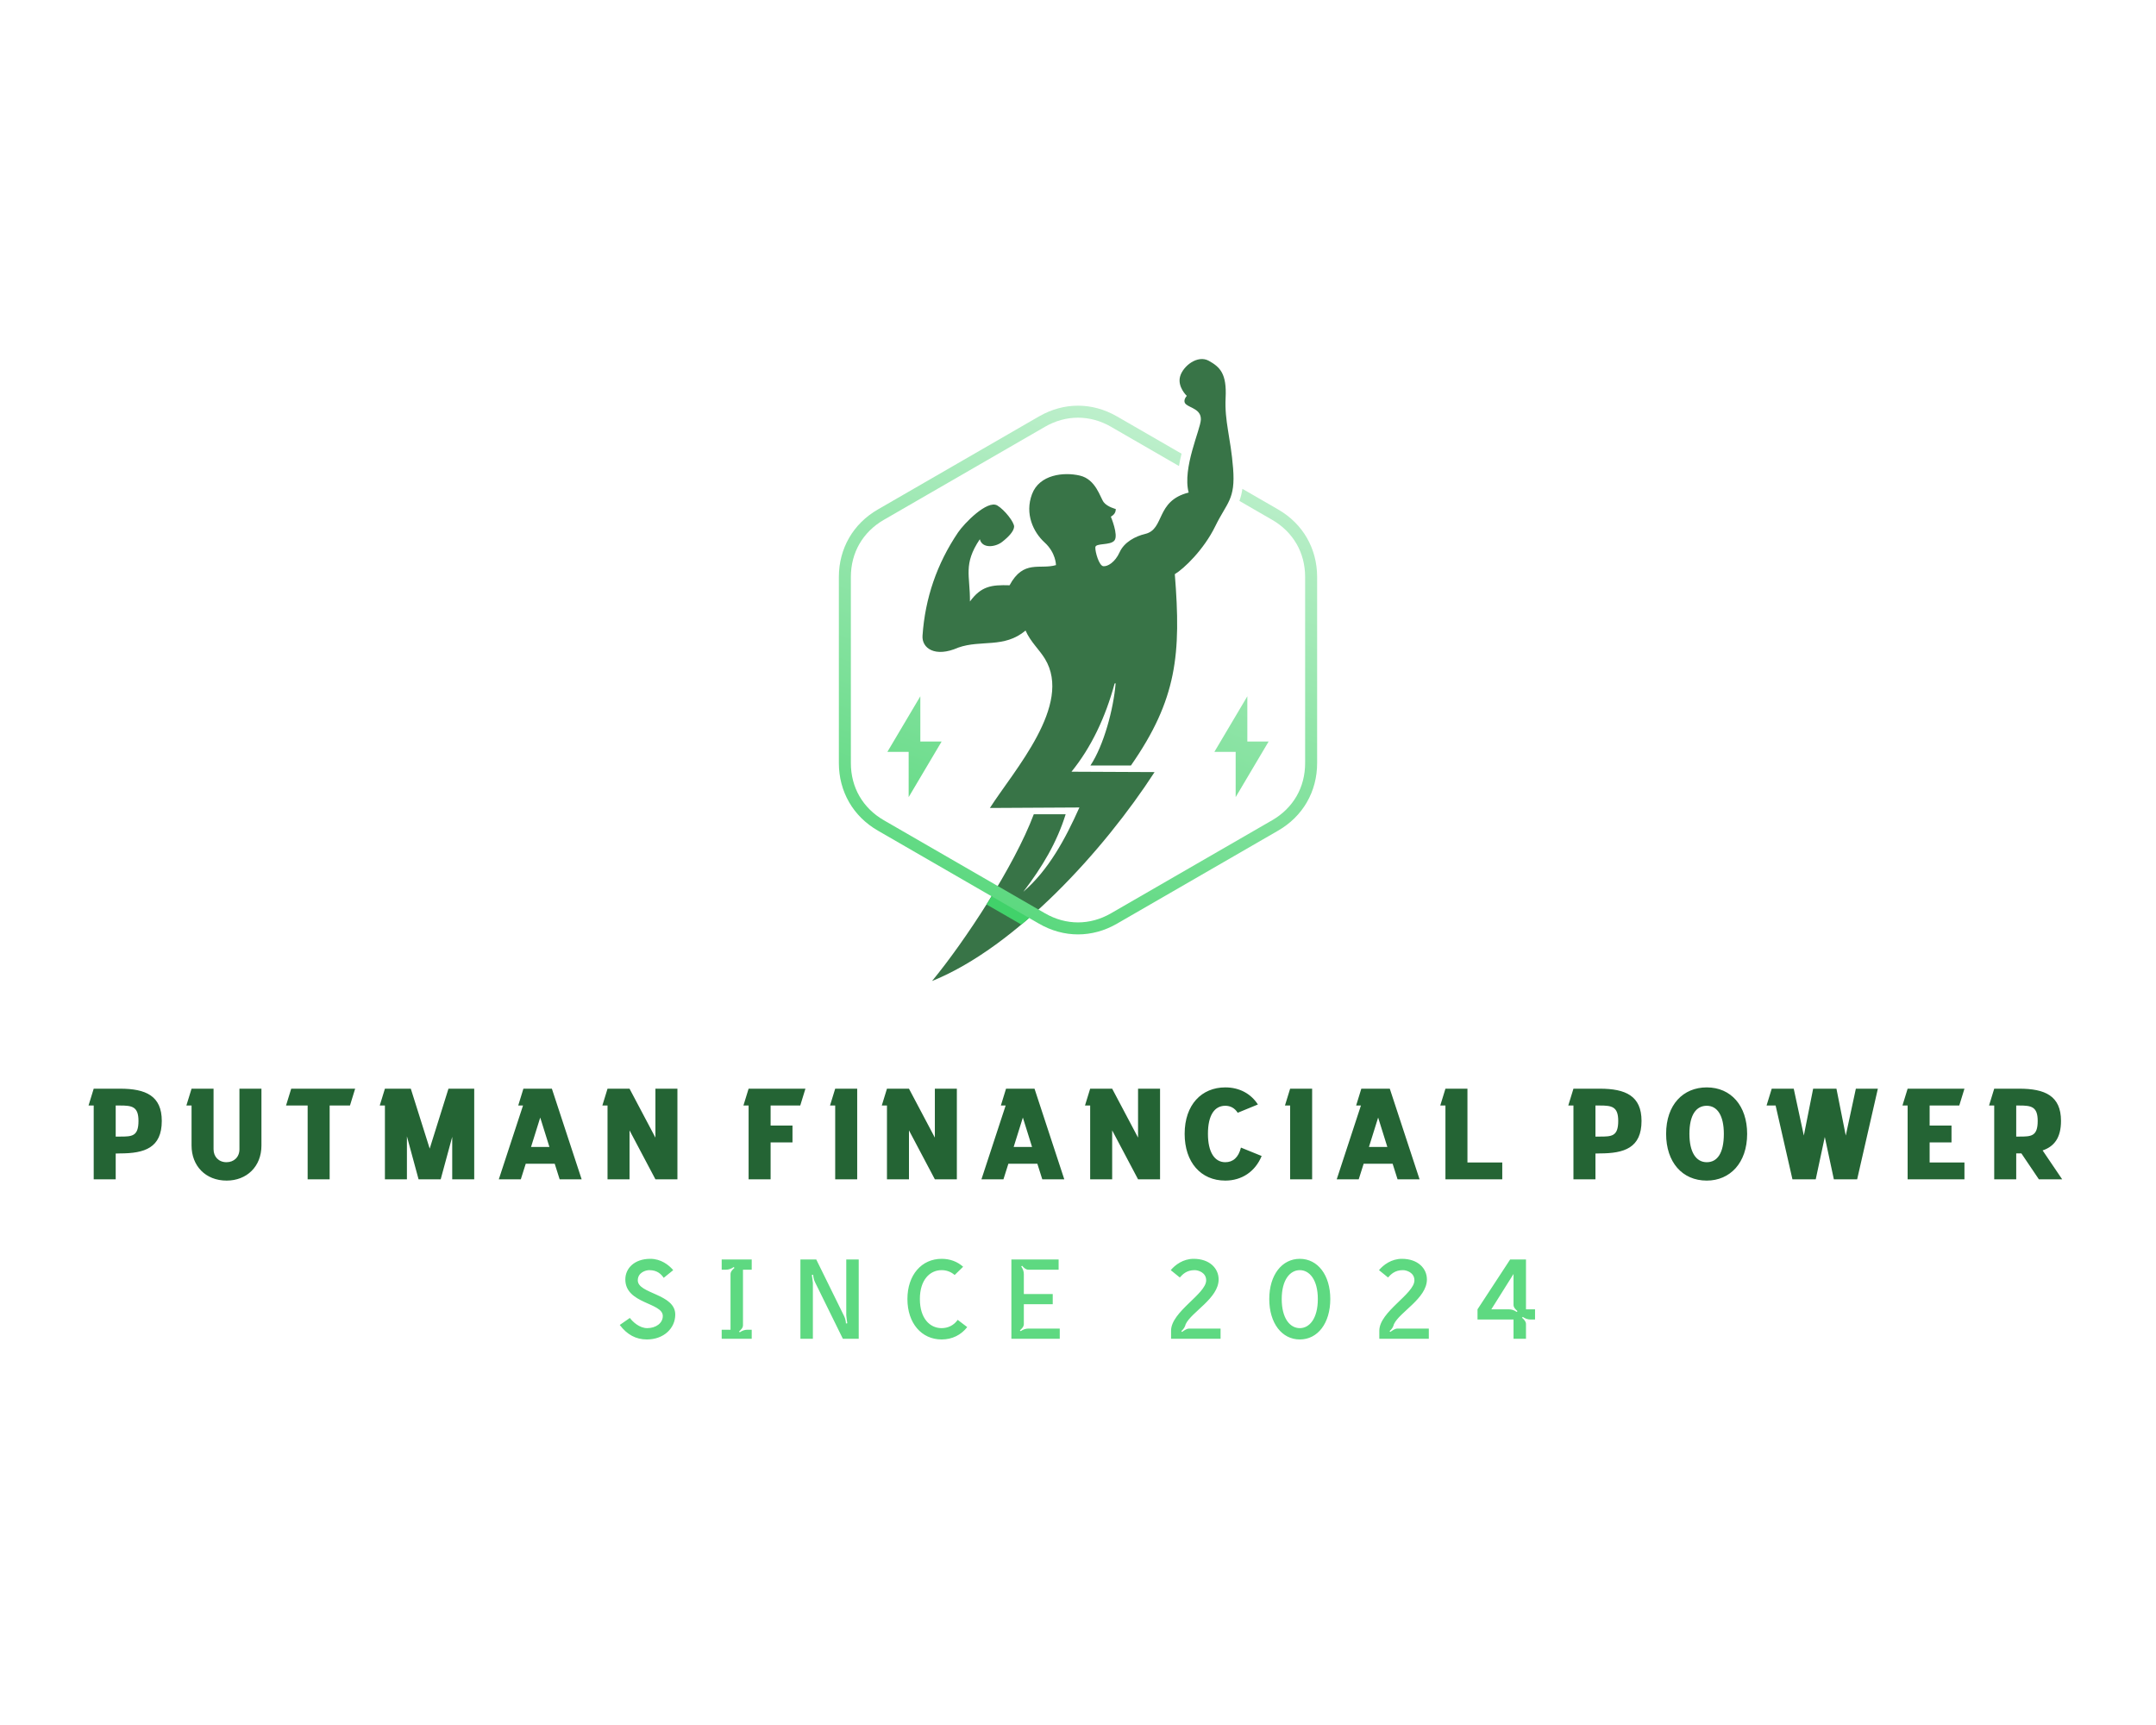 <?xml version="1.0" encoding="UTF-8" standalone="no"?>
<svg xmlns="http://www.w3.org/2000/svg" xmlns:xlink="http://www.w3.org/1999/xlink" version="1.1" width="1280" height="1024" viewBox="0 0 1280 1024" xml:space="preserve">
<desc>Created with Fabric.js 5.3.0</desc>
<defs>
</defs>
<g transform="matrix(1 0 0 1 640 512)" id="background-logo">
<rect style="stroke: none; stroke-width: 0; stroke-dasharray: none; stroke-linecap: butt; stroke-dashoffset: 0; stroke-linejoin: miter; stroke-miterlimit: 4; fill: rgb(255,255,255); fill-rule: nonzero; opacity: 1;" paint-order="stroke" x="-640" y="-512" rx="0" ry="0" width="1280" height="1024"></rect>
</g>
<g transform="matrix(1.921 0 0 1.921 640 397.746)" id="logo-logo">
<g style="" paint-order="stroke">
		<g transform="matrix(0.682 0 0 0.682 0.001 -2.842171e-14)">
<path style="stroke: none; stroke-width: 1; stroke-dasharray: none; stroke-linecap: butt; stroke-dashoffset: 0; stroke-linejoin: miter; stroke-miterlimit: 4; fill: rgb(56,116,71); fill-rule: nonzero; opacity: 1;" paint-order="stroke" transform=" translate(-297.438, -420.957)" d="M 252.943 361.68 C 254.052 366.054 260.015 365.297 263.076 362.889 C 266.138 360.481 268.326 358.078 268.484 356.07 C 268.642 354.062 264.136 348.333 260.878 346.403 C 256.343 343.715 245.825 354.536 243.058 358.643 C 233.5 372.821 228.157 388.338 226.981 405.403 C 226.592 411.032 232.614 415.445 243.145 410.8 C 253.561 407.109 263.903 411.239 273.674 403.072 C 275.914 408.196 279.903 411.672 282.462 415.882 C 295.136 436.734 268.438 466.383 257.514 483.455 L 298.072 483.236 C 291.653 497.586 284.103 511.572 272.661 521.428 C 281.266 510.161 287.856 499.112 291.842 486.305 C 287.89 486.305 281.354 486.305 277.404 486.305 C 268.593 509.805 246.012 544.071 231.293 561.872 C 269.418 546.483 309.305 502.436 332.139 467.2 L 294.485 467.026 C 303.426 456.005 309.881 442.409 314.027 427.063 L 314.488 426.971 C 313.548 438.705 309.051 455.245 303.064 464.214 C 308.301 464.214 316.187 464.214 321.424 464.214 C 342.307 434.253 344.206 413.651 341.308 377.517 C 345.357 375.099 354.416 366.526 359.674 355.736 C 364.933 344.946 368.837 343.745 367.722 329.583 C 366.606 315.421 363.791 308.351 364.332 297.529 C 364.872 286.708 361.851 283.719 356.749 280.858 C 351.648 277.998 345.02 283.212 343.705 287.936 C 342.391 292.659 346.739 296.746 346.739 296.746 C 346.739 296.746 344.487 299.068 346.518 300.668 C 348.548 302.268 353.28 302.956 353.107 307.501 C 352.934 312.046 344.653 329.403 347.582 340.54 C 332.499 344.319 336.853 357.161 327.878 359.288 C 323.495 360.326 318.398 362.951 316.304 367.571 C 314.211 372.191 310.813 374.139 308.893 373.91 C 306.972 373.681 305.199 367.463 305.287 365.364 C 305.375 363.265 312.205 364.656 314.003 362.187 C 315.801 359.718 312.328 351.479 312.328 351.479 C 313.566 350.733 314.57 349.793 314.547 348 C 314.547 348 310.777 347.056 309.123 344.953 C 307.469 342.849 305.619 334.584 298.301 332.859 C 290.983 331.134 279.948 332.352 276.6 341.259 C 273.252 350.166 277.159 358.47 282.313 363.167 C 287.467 367.864 287.458 373.414 287.458 373.414 C 280.155 375.556 272.75 370.783 266.428 382.559 C 258.207 382.304 253.578 382.94 248.473 389.897 C 248.569 378.127 245.296 373.098 252.951 361.678 L 252.943 361.68 z" stroke-linecap="round"></path>
</g>
		<g transform="matrix(0.682 0 0 0.682 -21.699 74.301)">
<linearGradient id="SVGID_52_8984" gradientUnits="userSpaceOnUse" gradientTransform="matrix(0.072 0 0 -0.072 -8.232 85.083)" x1="3983.453" y1="-5852.786" x2="3860.227" y2="-6078.64">
<stop offset="0%" style="stop-color:rgb(205,243,216);stop-opacity: 1"></stop>
<stop offset="100%" style="stop-color:rgb(65,210,106);stop-opacity: 1"></stop>
</linearGradient>
<path style="stroke: none; stroke-width: 1; stroke-dasharray: none; stroke-linecap: butt; stroke-dashoffset: 0; stroke-linejoin: miter; stroke-miterlimit: 4; fill: url(#SVGID_52_8984); fill-rule: nonzero; opacity: 1;" paint-order="stroke" transform=" translate(-265.631, -529.866)" d="M 275.274 533.286 L 267.428 525.456 L 258.27 523.469 C 257.516 524.698 256.755 525.922 255.989 527.14 L 271.793 536.264 C 272.958 535.286 274.118 534.294 275.274 533.286 z" stroke-linecap="round"></path>
</g>
		<g transform="matrix(0.682 0 0 0.682 0 0.003)">
<linearGradient id="SVGID_53_8985" gradientUnits="userSpaceOnUse" gradientTransform="matrix(0.072 0 0 -0.072 -8.232 85.083)" x1="4989.661" y1="-2689.205" x2="3374.841" y2="-6975.987">
<stop offset="0%" style="stop-color:rgb(205,243,216);stop-opacity: 1"></stop>
<stop offset="100%" style="stop-color:rgb(65,210,106);stop-opacity: 1"></stop>
</linearGradient>
<path style="stroke: none; stroke-width: 1; stroke-dasharray: none; stroke-linecap: butt; stroke-dashoffset: 0; stroke-linejoin: miter; stroke-miterlimit: 4; fill: url(#SVGID_53_8985); fill-rule: nonzero; opacity: 1;" paint-order="stroke" transform=" translate(-297.437, -420.962)" d="M 315.107 306.041 L 344.354 322.928 C 343.908 324.737 343.504 326.619 343.201 328.525 L 312.388 310.735 L 312.391 310.731 C 307.636 307.987 302.536 306.615 297.436 306.615 C 292.336 306.615 287.236 307.987 282.481 310.731 L 282.484 310.735 L 209.462 352.895 C 204.692 355.648 200.948 359.379 198.403 363.788 L 198.399 363.786 C 195.864 368.181 194.509 373.286 194.509 378.802 L 194.509 463.12 C 194.509 468.637 195.863 473.741 198.399 478.137 L 198.403 478.134 C 200.948 482.542 204.692 486.273 209.462 489.027 L 282.484 531.187 C 287.241 533.934 292.34 535.308 297.437 535.308 C 302.533 535.308 307.631 533.934 312.389 531.187 L 385.411 489.027 C 390.181 486.273 393.925 482.543 396.47 478.134 L 396.474 478.137 C 399.009 473.741 400.364 468.637 400.364 463.12 L 400.364 378.802 C 400.364 373.285 399.01 368.181 396.474 363.786 L 396.47 363.788 C 393.925 359.38 390.181 355.649 385.411 352.895 L 370.577 344.331 C 371.247 342.517 371.676 340.692 371.93 338.848 L 388.13 348.202 C 393.734 351.438 398.148 355.845 401.163 361.07 L 401.163 361.081 C 404.186 366.317 405.801 372.343 405.801 378.802 L 405.801 463.12 C 405.801 469.579 404.187 475.604 401.163 480.842 L 401.163 480.853 C 398.146 486.078 393.733 490.485 388.13 493.72 L 315.108 535.881 C 309.492 539.123 303.466 540.745 297.437 540.745 C 291.409 540.745 285.382 539.123 279.766 535.881 L 206.744 493.72 C 201.14 490.485 196.727 486.077 193.711 480.853 L 193.711 480.842 C 190.688 475.605 189.073 469.579 189.073 463.12 L 189.073 378.802 C 189.073 372.343 190.687 366.318 193.711 361.081 L 193.711 361.07 C 196.728 355.845 201.141 351.438 206.744 348.202 L 279.766 306.042 L 279.777 306.042 C 285.393 302.8 291.416 301.178 297.437 301.178 C 303.458 301.178 309.482 302.8 315.097 306.042 L 315.107 306.041 L 315.107 306.041 z M 225.988 432.851 L 225.988 453.358 L 235.63 453.358 L 220.699 478.544 L 220.699 458.038 L 211.057 458.038 L 225.988 432.851 L 225.988 432.851 z M 374.173 432.851 L 374.173 453.358 L 383.815 453.358 L 368.884 478.544 L 368.884 458.038 L 359.242 458.038 L 374.173 432.851 L 374.173 432.851 z" stroke-linecap="round"></path>
</g>
</g>
</g>
<g transform="matrix(1.921 0 0 1.921 638.425 673.164)" id="text-logo">
<g style="" paint-order="stroke">
		<g transform="matrix(1 0 0 1 -5.684342e-14 0)" id="text-logo-path-0">
<path style="stroke: none; stroke-width: 0; stroke-dasharray: none; stroke-linecap: butt; stroke-dashoffset: 0; stroke-linejoin: miter; stroke-miterlimit: 4; fill: rgb(36,100,52); fill-rule: nonzero; opacity: 1;" paint-order="stroke" transform=" translate(-305.58, 14)" d="M 2.2 -22.8 L 2.2 0 L 9 0 L 9 -7.96 L 10.36 -8 C 17.92 -8 23.24 -9.72 23.24 -18.04 C 23.24 -25.8 18.28 -28 10.36 -28 L 2.2 -28 L 0.6 -22.8 Z M 9 -13.2 L 9 -22.8 L 10.36 -22.8 C 14.04 -22.8 16.04 -22.48 16.04 -18.04 C 16.04 -13.24 14 -13.2 10.36 -13.2 Z M 43.28 0.4 C 49.48 0.4 54.04 -3.92 54.04 -10.44 L 54.04 -28 L 47.24 -28 L 47.24 -9.28 C 47.24 -6.88 45.56 -5.28 43.24 -5.28 C 40.84 -5.28 39.24 -6.96 39.24 -9.28 L 39.24 -28 L 32.44 -28 L 30.84 -22.8 L 32.44 -22.8 L 32.44 -10.44 C 32.44 -4.16 36.76 0.4 43.28 0.4 Z M 83 -28 L 63.24 -28 L 61.64 -22.8 L 68.32 -22.8 L 68.32 0 L 75.12 0 L 75.12 -22.8 L 81.4 -22.8 Z M 92.2 -22.8 L 92.2 0 L 99 0 L 99 -13.28 L 102.6 0 L 109.44 0 L 113 -13.12 L 113 0 L 119.8 0 L 119.8 -28 L 111.84 -28 L 106.04 -9.48 L 100.2 -28 L 92.2 -28 L 90.6 -22.8 Z M 143.8 -28 L 135 -28 L 133.4 -22.8 L 134.88 -22.8 L 127.4 0 L 134.2 0 L 135.72 -4.8 L 144.68 -4.8 L 146.2 0 L 153 0 Z M 137.36 -10 L 140.2 -19.08 L 143.04 -10 Z M 161 -22.8 L 161 0 L 167.8 0 L 167.8 -15.12 L 175.8 0 L 182.6 0 L 182.6 -28 L 175.8 -28 L 175.8 -12.88 L 167.8 -28 L 161 -28 L 159.4 -22.8 Z M 204.6 -22.8 L 204.6 0 L 211.4 0 L 211.4 -11.4 L 218.16 -11.4 L 218.16 -16.6 L 211.4 -16.6 L 211.4 -22.8 L 220.56 -22.8 L 222.16 -28 L 204.6 -28 L 203 -22.8 Z M 231.36 -22.8 L 231.36 0 L 238.16 0 L 238.16 -28 L 231.36 -28 L 229.76 -22.8 Z M 247.36 -22.8 L 247.36 0 L 254.16 0 L 254.16 -15.12 L 262.16 0 L 268.96 0 L 268.96 -28 L 262.16 -28 L 262.16 -12.88 L 254.16 -28 L 247.36 -28 L 245.76 -22.8 Z M 292.96 -28 L 284.16 -28 L 282.56 -22.8 L 284.04 -22.8 L 276.56 0 L 283.36 0 L 284.88 -4.8 L 293.84 -4.8 L 295.36 0 L 302.16 0 Z M 286.52 -10 L 289.36 -19.08 L 292.2 -10 Z M 310.16 -22.8 L 310.16 0 L 316.96 0 L 316.96 -15.12 L 324.96 0 L 331.76 0 L 331.76 -28 L 324.96 -28 L 324.96 -12.88 L 316.96 -28 L 310.16 -28 L 308.56 -22.8 Z M 363.16 -7.2 L 356.76 -9.8 C 356 -6.72 354.28 -5.28 351.92 -5.28 C 348.6 -5.28 346.56 -8.4 346.56 -14.04 C 346.56 -19.96 348.68 -22.72 351.92 -22.72 C 353.52 -22.72 354.84 -22 355.76 -20.56 L 362 -23.12 C 359.84 -26.44 356.32 -28.4 351.92 -28.4 C 344.64 -28.4 339.36 -23.08 339.36 -14.04 C 339.36 -5.32 344.32 0.4 351.92 0.4 C 357 0.4 361.16 -2.36 363.16 -7.2 Z M 371.96 -22.8 L 371.96 0 L 378.76 0 L 378.76 -28 L 371.96 -28 L 370.36 -22.8 Z M 402.76 -28 L 393.96 -28 L 392.36 -22.8 L 393.84 -22.8 L 386.36 0 L 393.16 0 L 394.68 -4.8 L 403.64 -4.8 L 405.16 0 L 411.96 0 Z M 396.32 -10 L 399.16 -19.08 L 402 -10 Z M 419.96 -22.8 L 419.96 0 L 437.52 0 L 437.52 -5.2 L 426.76 -5.2 L 426.76 -28 L 419.96 -28 L 418.36 -22.8 Z M 459.52 -22.8 L 459.52 0 L 466.32 0 L 466.32 -7.96 L 467.68 -8 C 475.24 -8 480.56 -9.72 480.56 -18.04 C 480.56 -25.8 475.6 -28 467.68 -28 L 459.52 -28 L 457.92 -22.8 Z M 466.32 -13.2 L 466.32 -22.8 L 467.68 -22.8 C 471.36 -22.8 473.36 -22.48 473.36 -18.04 C 473.36 -13.24 471.32 -13.2 467.68 -13.2 Z M 500.72 -5.28 C 497.4 -5.28 495.36 -8.4 495.36 -14.04 C 495.36 -19.96 497.48 -22.72 500.72 -22.72 C 504 -22.72 506 -19.68 506 -14.04 C 506 -8.04 503.96 -5.28 500.72 -5.28 Z M 488.16 -14.04 C 488.16 -5.32 493.12 0.4 500.72 0.4 C 507.88 0.4 513.2 -5.04 513.2 -14.04 C 513.2 -22.68 508.24 -28.4 500.72 -28.4 C 493.44 -28.4 488.16 -23.08 488.16 -14.04 Z M 540 0 L 547.2 0 L 553.6 -28 L 546.8 -28 L 543.68 -13.52 L 540.8 -28 L 533.6 -28 L 530.72 -13.52 L 527.6 -28 L 520.8 -28 L 519.2 -22.8 L 522 -22.8 L 527.2 0 L 534.4 0 L 537.2 -13.08 Z M 562.8 -22.8 L 562.8 0 L 580.36 0 L 580.36 -5.2 L 569.6 -5.2 L 569.6 -11.4 L 576.36 -11.4 L 576.36 -16.6 L 569.6 -16.6 L 569.6 -22.8 L 578.76 -22.8 L 580.36 -28 L 562.8 -28 L 561.2 -22.8 Z M 589.56 -22.8 L 589.56 0 L 596.36 0 L 596.36 -8 L 597.32 -8 L 597.96 -8 L 603.36 0 L 610.56 0 L 604.52 -8.92 C 608.04 -10.12 610.2 -12.76 610.2 -18.04 C 610.2 -25.8 605.24 -28 597.32 -28 L 589.56 -28 L 587.96 -22.8 Z M 596.36 -13.2 L 596.36 -22.8 L 597.32 -22.8 C 601 -22.8 603 -22.48 603 -18.04 C 603 -13.24 600.96 -13.2 597.32 -13.2 Z" stroke-linecap="round"></path>
</g>
</g>
</g>
<g transform="matrix(1.921 0 0 1.921 639.647 771.199)" id="tagline-ff91bba4-0b5c-497c-89ab-517dd1e21f69-logo">
<g style="" paint-order="stroke">
		<g transform="matrix(1 0 0 1 0 0)" id="tagline-ff91bba4-0b5c-497c-89ab-517dd1e21f69-logo-path-0">
<path style="stroke: none; stroke-width: 0; stroke-dasharray: none; stroke-linecap: butt; stroke-dashoffset: 0; stroke-linejoin: miter; stroke-miterlimit: 4; fill: rgb(94,217,129); fill-rule: nonzero; opacity: 1;" paint-order="stroke" transform=" translate(-142.485, 12.25)" d="M 9.42 0.21 C 14.63 0.21 18.2 -3.22 18.2 -7.49 C 18.2 -13.93 6.62 -13.86 6.62 -18.06 C 6.62 -20.44 9 -21.21 10.19 -21.21 C 12.74 -21.21 13.93 -19.85 14.63 -18.83 L 17.57 -21.21 C 16.21 -22.82 13.76 -24.71 10.5 -24.71 C 5.53 -24.71 2.77 -21.74 2.77 -18.34 C 2.77 -10.75 14.35 -11.24 14.35 -7.04 C 14.35 -4.8 12.18 -3.29 9.52 -3.29 C 7.14 -3.29 5.04 -5.25 4.17 -6.44 L 1.05 -4.27 C 3.29 -1.3 6.02 0.21 9.42 0.21 Z M 32.55 0 L 41.83 0 L 41.83 -2.8 L 40.53 -2.8 C 39.76 -2.8 38.92 -2.56 38.15 -2 L 37.91 -2.24 C 38.57 -2.84 39.13 -3.4 39.13 -4.2 L 39.13 -21.35 L 41.83 -21.35 L 41.83 -24.5 L 32.55 -24.5 L 32.55 -21.35 L 33.88 -21.35 C 34.65 -21.35 35.49 -21.6 36.26 -22.16 L 36.51 -21.91 C 35.84 -21.32 35.28 -20.76 35.28 -19.95 L 35.28 -2.8 L 32.55 -2.8 Z M 56.88 0 L 60.73 0 L 60.73 -17.26 C 60.69 -17.89 60.52 -18.94 60.41 -19.71 L 60.83 -19.78 C 60.83 -19.29 61.01 -18.24 61.39 -17.5 L 70 0 L 74.9 0 L 74.9 -24.5 L 71.05 -24.5 L 71.05 -7.25 C 71.09 -6.62 71.26 -5.57 71.37 -4.8 L 70.95 -4.73 C 70.95 -5.22 70.77 -6.27 70.39 -7 L 61.78 -24.5 L 56.88 -24.5 Z M 108.43 -3.61 L 105.49 -5.85 C 104.27 -4.13 102.48 -3.29 100.52 -3.29 C 96.88 -3.29 93.8 -6.3 93.8 -12.29 C 93.8 -18.2 96.88 -21.21 100.52 -21.21 C 102.03 -21.21 103.43 -20.69 104.55 -19.71 L 107.17 -22.26 C 105.39 -23.84 103.15 -24.71 100.52 -24.71 C 94.33 -24.71 89.95 -19.71 89.95 -12.29 C 89.95 -4.8 94.33 0.21 100.52 0.21 C 103.81 0.21 106.54 -1.19 108.43 -3.61 Z M 122.08 0 L 137.03 0 L 137.03 -3.15 L 127.33 -3.15 C 126.56 -3.15 125.72 -2.91 124.95 -2.35 L 124.71 -2.59 C 125.37 -3.19 125.93 -3.75 125.93 -4.55 L 125.93 -10.68 L 134.86 -10.68 L 134.86 -13.83 L 125.93 -13.83 L 125.93 -19.95 C 125.93 -20.72 125.69 -21.56 125.13 -22.33 L 125.37 -22.58 C 125.97 -21.91 126.53 -21.35 127.33 -21.35 L 136.68 -21.35 L 136.68 -24.5 L 122.08 -24.5 Z M 175.95 -4.52 C 177.73 -8.29 186.13 -12.5 186.13 -18.34 C 186.13 -21.74 183.37 -24.71 178.4 -24.71 C 175.14 -24.71 172.69 -22.82 171.33 -21.21 L 174.13 -18.94 C 174.97 -19.85 176.16 -21.21 178.71 -21.21 C 179.9 -21.21 182.28 -20.44 182.28 -18.06 C 182.28 -13.86 171.43 -8.37 171.43 -2.49 L 171.43 0 L 186.73 0 L 186.73 -3.15 L 177.03 -3.15 C 176.23 -3.15 175.53 -2.59 174.79 -2.1 L 174.62 -2.38 C 175.35 -3.01 175.77 -3.75 175.95 -4.52 Z M 211.22 0.21 C 216.75 0.21 220.64 -4.8 220.64 -12.29 C 220.64 -19.71 216.75 -24.71 211.22 -24.71 C 205.69 -24.71 201.78 -19.71 201.78 -12.29 C 201.78 -4.8 205.69 0.21 211.22 0.21 Z M 205.63 -12.29 C 205.63 -18.2 208.18 -21.21 211.22 -21.21 C 214.24 -21.21 216.79 -18.2 216.79 -12.29 C 216.79 -6.3 214.24 -3.29 211.22 -3.29 C 208.18 -3.29 205.63 -6.3 205.63 -12.29 Z M 240.31 -4.52 C 242.09 -8.29 250.5 -12.5 250.5 -18.34 C 250.5 -21.74 247.73 -24.71 242.76 -24.71 C 239.5 -24.71 237.05 -22.82 235.69 -21.21 L 238.49 -18.94 C 239.33 -19.85 240.52 -21.21 243.07 -21.21 C 244.26 -21.21 246.64 -20.44 246.64 -18.06 C 246.64 -13.86 235.79 -8.37 235.79 -2.49 L 235.79 0 L 251.09 0 L 251.09 -3.15 L 241.39 -3.15 C 240.59 -3.15 239.89 -2.59 239.16 -2.1 L 238.98 -2.38 C 239.72 -3.01 240.13 -3.75 240.31 -4.52 Z M 281.12 -24.5 L 276.22 -24.5 L 266.14 -9.1 L 266.14 -5.95 L 277.27 -5.95 L 277.27 0 L 281.12 0 L 281.12 -4.55 C 281.12 -5.36 280.56 -5.92 279.89 -6.51 L 280.14 -6.76 C 280.91 -6.2 281.75 -5.95 282.52 -5.95 L 283.92 -5.95 L 283.92 -9.1 L 281.12 -9.1 Z M 275.87 -9.1 L 270.41 -9.1 L 277.27 -20.02 L 277.27 -10.5 C 277.27 -9.7 277.83 -9.14 278.5 -8.54 L 278.25 -8.29 C 277.48 -8.86 276.64 -9.1 275.87 -9.1 Z" stroke-linecap="round"></path>
</g>
</g>
</g>
</svg>
